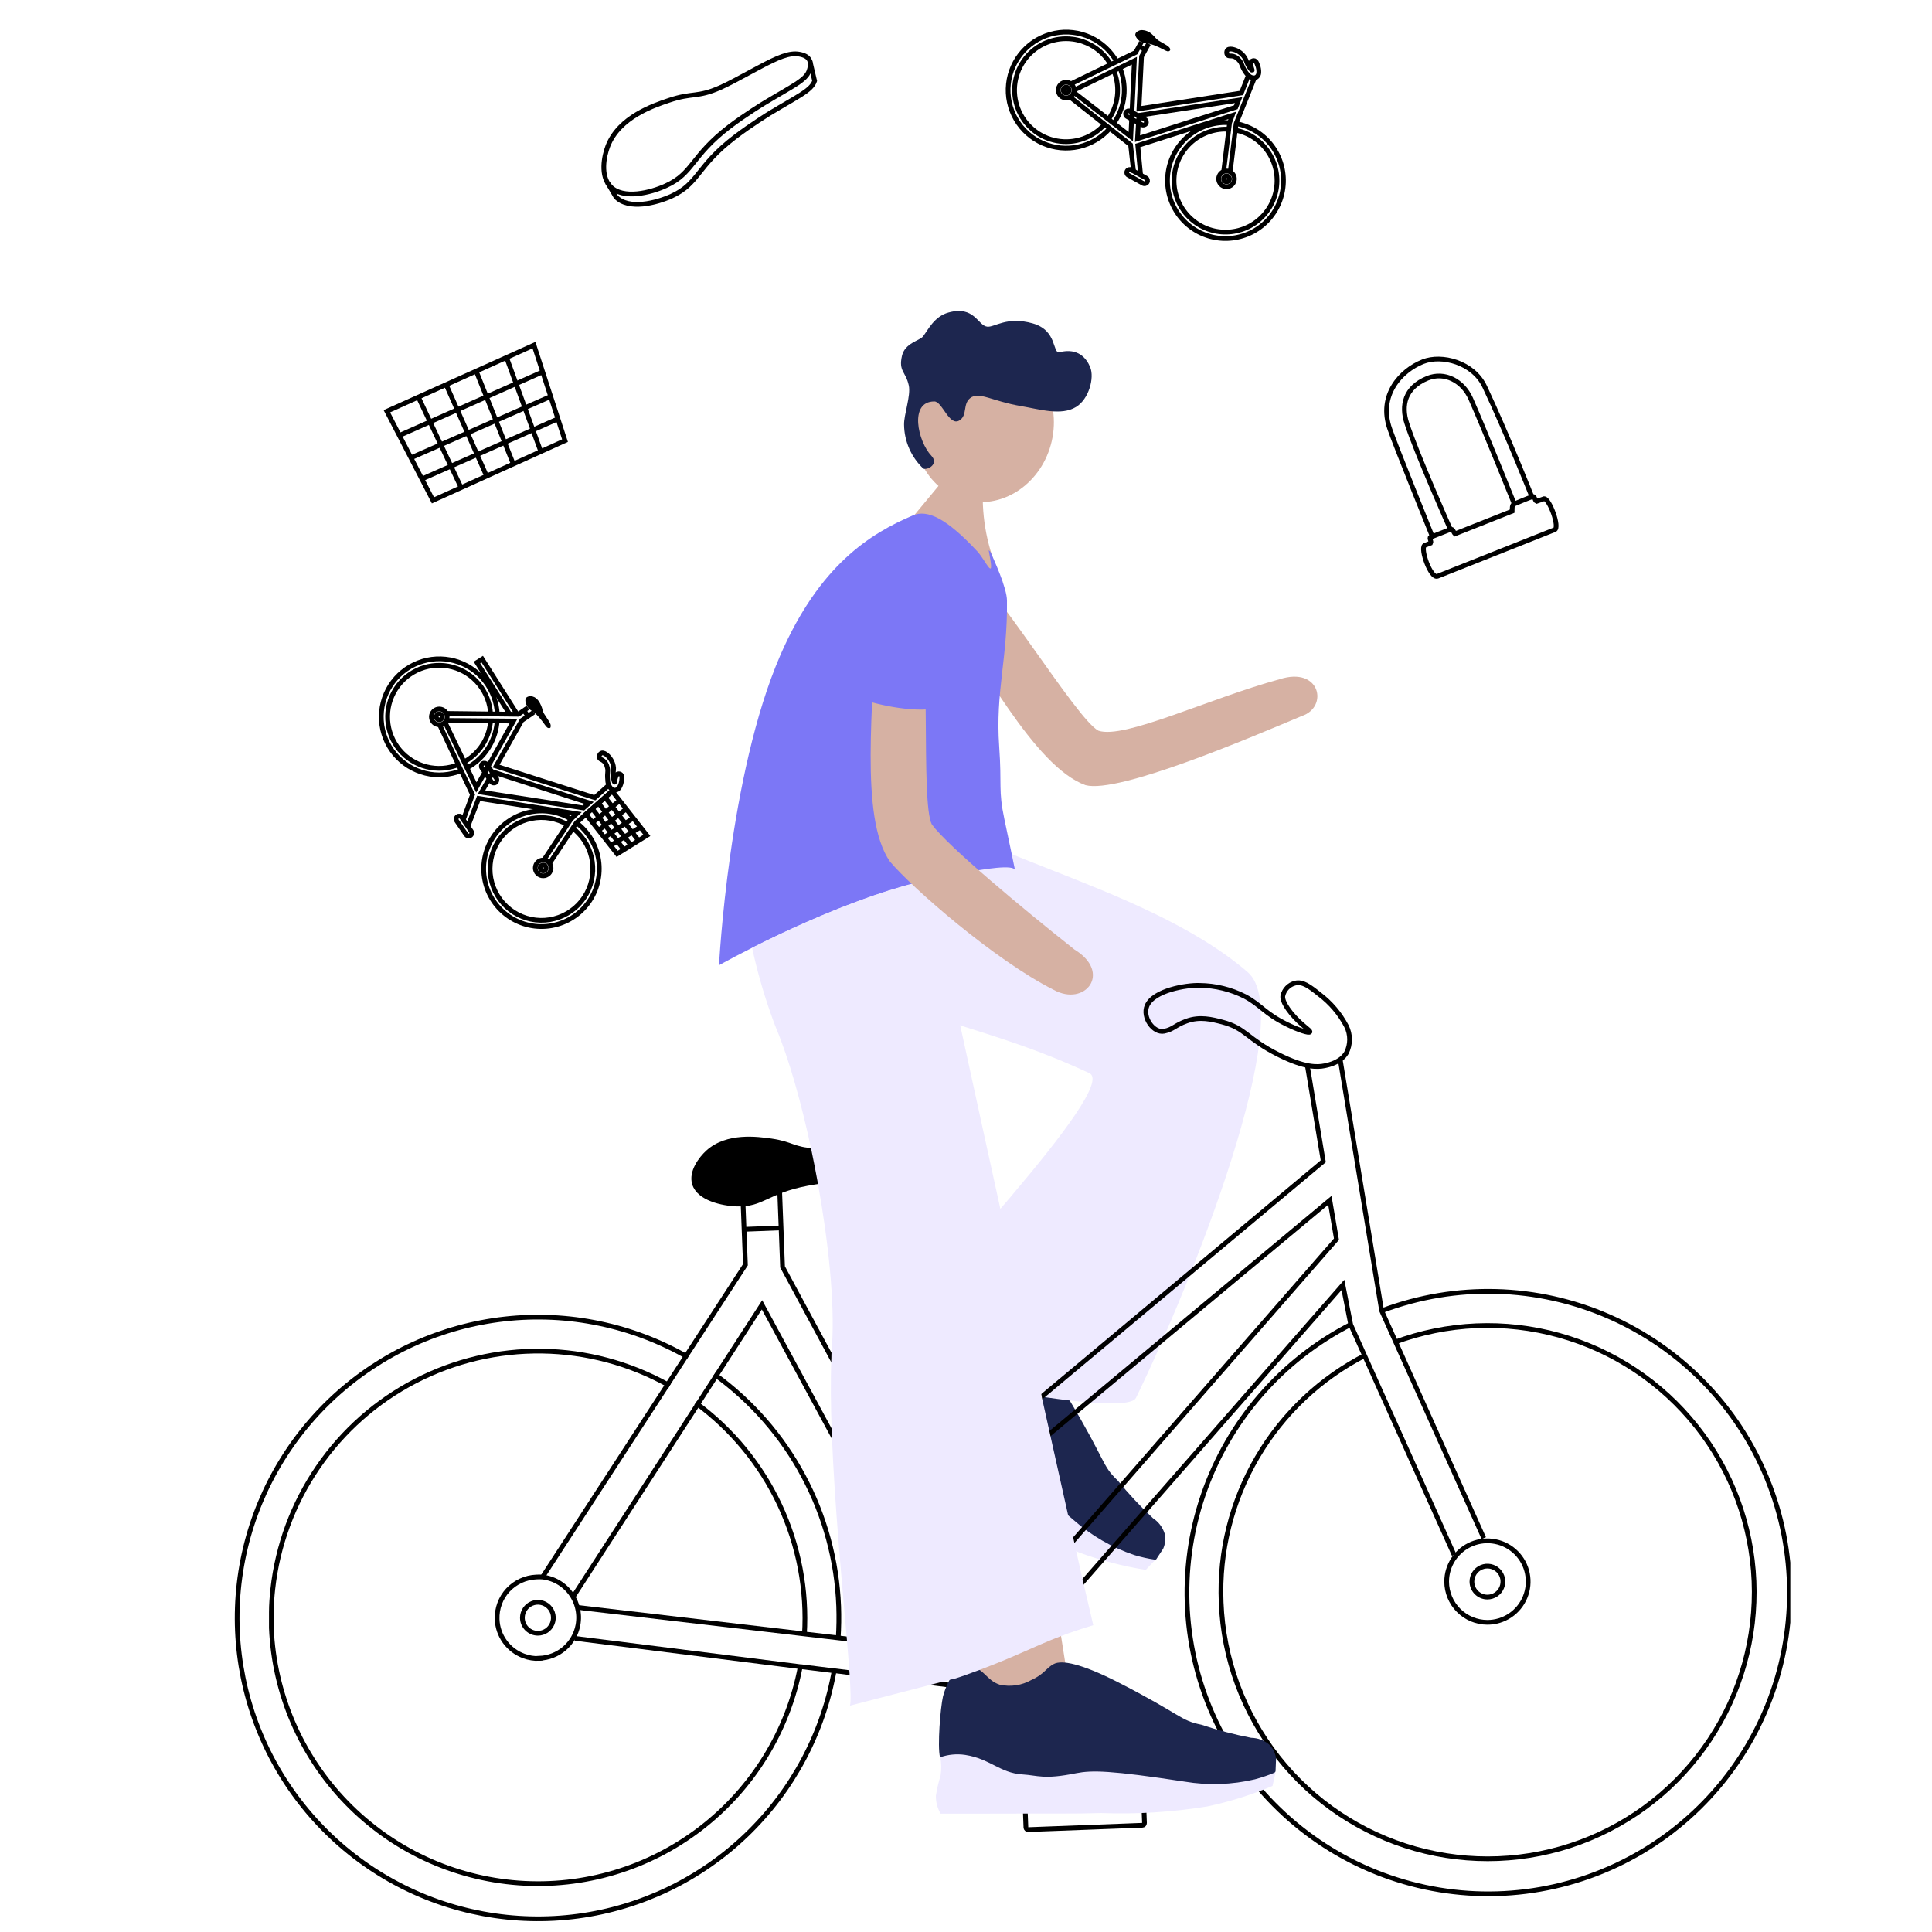 <?xml version="1.0" encoding="utf-8"?>
<svg xmlns="http://www.w3.org/2000/svg" fill="none" height="450" viewBox="0 0 450 450" width="450">
<g clip-path="url(#clip0_3966_9771)">
<g clip-path="url(#clip1_3966_9771)">
<path d="M269.312 363.18L268.542 363.554C259.643 365.237 209.087 339.97 204.742 318.982C205.578 316.441 210.957 309.236 212.849 307.344C214.613 305.689 216.699 304.416 218.976 303.604C220.064 303.747 221.095 304.172 221.968 304.836C224.443 306.805 223.376 309.478 225.488 312.008C227.307 313.825 229.74 314.896 232.308 315.011C235.608 315.473 236.708 314.472 238.732 314.637C240.756 314.802 244.177 317.937 249.05 326.022C257.729 340.52 256.596 341.312 260.314 344.81C262.854 347.926 265.603 350.867 268.542 353.61C269.84 354.457 270.804 355.728 271.27 357.207C271.533 358.383 271.414 359.612 270.929 360.716L269.312 363.18Z" fill="#1D264F"/>
<path d="M266.864 365.655C261.614 364.816 256.457 363.475 251.464 361.651C243.84 358.443 236.552 354.489 229.706 349.848C223.656 346.306 221.719 344.953 205.065 334.613L197.938 330.213C197.953 328.728 198.392 327.278 199.202 326.033C200.258 324.811 201.397 323.664 202.613 322.601C203.53 321.517 204.272 320.296 204.813 318.982C206.728 319.421 208.509 320.315 210.005 321.589C214.46 325.45 214.636 329.454 218.805 332.479C221.852 334.679 222.335 336.175 229.573 338.903C233.104 340.256 236.69 342.533 250 353.984C254.127 357.639 258.945 360.43 264.168 362.19C265.788 362.682 267.443 363.05 269.118 363.29L266.864 365.655Z" fill="#EEEAFF"/>
<path d="M220.343 237.779C234.269 242.179 242.343 244.676 253.728 249.956C260.911 253.256 214.249 301.656 204.294 315.098C201.797 318.497 262.022 330.85 264.585 325.603C277.389 299.324 302.491 236.657 290.6 226.416C265.729 204.999 218.198 197.981 214.865 184.924L220.343 237.779Z" fill="#EEEAFF"/>
<path d="M267.161 234.27C268.679 230.651 276.401 229.397 279.426 229.518C283.098 229.552 286.713 230.437 289.986 232.103C293.726 234.094 294.463 235.975 299.611 238.527C302.504 239.957 304.935 240.727 305.111 240.353C305.287 239.979 303.076 238.835 300.711 235.953C298.643 233.368 298.742 232.279 298.797 231.949C298.948 231.236 299.298 230.579 299.806 230.056C300.314 229.532 300.959 229.163 301.668 228.99C303.417 228.572 304.968 229.716 307.344 231.619C309.948 233.585 312.085 236.101 313.603 238.989C314.09 239.957 314.344 241.025 314.344 242.108C314.344 243.191 314.09 244.259 313.603 245.226C312.272 247.426 309.566 248.031 308.521 248.24C306.827 248.581 303.956 248.735 297.862 245.688C290.349 241.948 290.239 239.495 284.662 238.043C282.33 237.438 279.47 236.69 276.368 237.823C273.618 238.813 273.376 239.715 271.154 240.188C268.668 240.683 266.028 236.954 267.161 234.27Z" stroke="black" stroke-miterlimit="10" stroke-width="1.1"/>
<path d="M198.102 267.874C193.625 268.017 191.392 268.083 189.753 268.006C184.759 267.775 184.495 266.433 179.6 265.74C176.454 265.3 169.403 264.299 164.893 268.391C163.243 269.887 160.922 272.978 161.758 275.706C162.803 279.138 168.303 280.337 171.658 280.447C177.598 280.656 178.621 277.433 187.993 275.651C191.788 274.936 196.111 274.551 196.111 274.551C202.711 274.012 205.461 274.21 206.869 272.813C208.277 271.416 208.2 270.239 206.594 269.051C204.988 267.863 202.634 267.742 198.102 267.874Z" fill="black" stroke="black" stroke-miterlimit="10" stroke-width="1.1"/>
<path d="M194.348 388.83C191.801 403.516 184.637 417.008 173.897 427.344C163.158 437.68 149.402 444.322 134.629 446.305C119.856 448.287 104.835 445.507 91.75 438.369C78.665 431.23 68.198 420.105 61.869 406.61C55.54 393.114 53.679 377.953 56.557 363.328C59.435 348.702 66.902 335.376 77.872 325.286C88.843 315.195 102.746 308.865 117.56 307.217C132.374 305.569 147.328 308.687 160.248 316.12" stroke="black" stroke-miterlimit="10" stroke-width="1.1"/>
<path d="M166.391 320.094C175.007 326.308 182.094 334.405 187.111 343.77C192.128 353.135 194.943 363.52 195.343 374.137C195.432 376.619 195.396 379.105 195.233 381.584" stroke="black" stroke-miterlimit="10" stroke-width="1.1"/>
<path d="M186.462 387.873C186.45 387.97 186.432 388.065 186.407 388.159C183.564 403.148 175.308 416.569 163.212 425.866C151.116 435.164 136.023 439.689 120.807 438.58C105.59 437.472 91.313 430.807 80.692 419.854C70.071 408.902 63.848 394.426 63.207 379.183C63.207 378.941 63.207 378.699 63.207 378.457C63.207 377.478 63.207 376.51 63.207 375.542C63.207 373.727 63.35 371.945 63.537 370.174C64.646 359.977 68.26 350.213 74.056 341.751C79.852 333.288 87.651 326.391 96.758 321.672C105.865 316.953 115.998 314.559 126.254 314.703C136.51 314.848 146.571 317.526 155.541 322.5L155.992 322.753" stroke="black" stroke-miterlimit="10" stroke-width="1.1"/>
<path d="M162.062 326.758C170.466 332.921 177.187 341.096 181.608 350.533C186.028 359.97 188.007 370.367 187.362 380.768" stroke="black" stroke-miterlimit="10" stroke-width="1.1"/>
<path d="M321.993 305.241C339.099 298.827 358.031 299.336 374.767 306.662C391.502 313.987 404.721 327.551 411.613 344.469C418.506 361.387 418.528 380.327 411.676 397.262C404.824 414.196 391.637 427.791 374.919 435.156C358.201 442.521 339.27 443.076 322.149 436.703C305.029 430.329 291.069 417.53 283.237 401.025C275.405 384.521 274.318 365.613 280.208 348.32C286.098 331.027 298.5 316.712 314.777 308.42" stroke="black" stroke-miterlimit="10" stroke-width="1.1"/>
<path d="M324.754 312.667C337.053 308.073 350.491 307.494 363.14 311.014C375.788 314.534 386.995 321.972 395.153 332.259C403.31 342.547 407.997 355.155 408.541 368.272C409.085 381.39 405.458 394.343 398.181 405.27C390.904 416.198 380.351 424.539 368.038 429.094C355.724 433.649 342.284 434.185 329.647 430.625C317.01 427.065 305.826 419.591 297.702 409.278C289.577 398.965 284.93 386.342 284.428 373.223C283.938 361.385 286.86 349.657 292.847 339.433C298.834 329.21 307.634 320.924 318.198 315.56" stroke="black" stroke-miterlimit="10" stroke-width="1.1"/>
<path d="M126.324 367.38L155.474 322.522L159.797 315.856L173.624 294.582L173.305 286.332L173.085 280.557" stroke="black" stroke-miterlimit="10" stroke-width="1.1"/>
<path d="M181.602 277.49L182.273 295.09L212.259 350.728L308.212 270.483L304.494 248.131" stroke="black" stroke-miterlimit="10" stroke-width="1.1"/>
<path d="M216.238 357.504L229.438 382.408L311.289 288.633L309.749 279.58L216.238 357.504Z" stroke="black" stroke-miterlimit="10" stroke-width="1.1"/>
<path d="M173.086 286.345L181.886 286.004" stroke="black" stroke-miterlimit="10" stroke-width="1.1"/>
<path d="M125.643 386.289C124.395 386.343 123.149 386.145 121.98 385.706C120.219 385.056 118.69 383.898 117.587 382.378C116.485 380.859 115.858 379.046 115.787 377.17C115.744 375.923 115.942 374.679 116.37 373.507C116.801 372.337 117.459 371.264 118.306 370.35C120.023 368.512 122.393 367.421 124.906 367.314C125.375 367.281 125.845 367.281 126.314 367.314C127.779 367.474 129.187 367.974 130.424 368.774C131.662 369.574 132.695 370.653 133.442 371.923C133.893 372.673 134.234 373.484 134.454 374.332C134.824 375.706 134.876 377.147 134.608 378.545C134.204 380.655 133.096 382.565 131.466 383.963C129.835 385.362 127.779 386.166 125.632 386.245L125.643 386.289Z" stroke="black" stroke-miterlimit="10" stroke-width="1.1"/>
<path d="M125.28 380.415C125.993 380.415 126.691 380.204 127.284 379.807C127.878 379.411 128.34 378.847 128.613 378.188C128.886 377.529 128.958 376.803 128.819 376.103C128.679 375.403 128.336 374.761 127.831 374.256C127.327 373.751 126.684 373.408 125.984 373.269C125.284 373.129 124.558 373.201 123.899 373.474C123.24 373.747 122.676 374.209 122.28 374.803C121.883 375.396 121.672 376.094 121.672 376.807C121.672 377.764 122.052 378.682 122.729 379.358C123.405 380.035 124.323 380.415 125.28 380.415V380.415Z" stroke="black" stroke-miterlimit="10" stroke-width="1.1"/>
<path d="M346.446 377.875C348.324 377.875 350.159 377.318 351.72 376.275C353.281 375.232 354.498 373.749 355.216 372.015C355.935 370.28 356.123 368.371 355.757 366.53C355.39 364.688 354.486 362.997 353.159 361.669C351.831 360.341 350.14 359.437 348.298 359.071C346.457 358.705 344.548 358.893 342.813 359.611C341.079 360.33 339.596 361.547 338.553 363.108C337.51 364.669 336.953 366.504 336.953 368.382C336.956 370.899 337.957 373.311 339.737 375.091C341.516 376.871 343.929 377.872 346.446 377.875V377.875Z" stroke="black" stroke-miterlimit="10" stroke-width="1.1"/>
<path d="M346.444 371.989C347.158 371.989 347.855 371.778 348.448 371.381C349.042 370.985 349.504 370.421 349.777 369.762C350.05 369.103 350.122 368.377 349.983 367.678C349.843 366.978 349.5 366.335 348.995 365.83C348.491 365.326 347.848 364.982 347.148 364.843C346.448 364.704 345.723 364.775 345.063 365.048C344.404 365.321 343.84 365.784 343.444 366.377C343.048 366.97 342.836 367.668 342.836 368.381C342.836 369.338 343.216 370.256 343.893 370.933C344.569 371.609 345.487 371.989 346.444 371.989V371.989Z" stroke="black" stroke-miterlimit="10" stroke-width="1.1"/>
<path d="M228.041 358.008L201.399 359.031C201.334 359.034 201.27 359.049 201.211 359.077C201.152 359.104 201.1 359.143 201.056 359.191C201.012 359.239 200.978 359.295 200.955 359.357C200.933 359.418 200.923 359.483 200.926 359.548L201.168 365.884C201.174 366.016 201.231 366.141 201.328 366.231C201.425 366.322 201.553 366.371 201.685 366.368L228.305 365.345C228.37 365.343 228.434 365.329 228.494 365.303C228.553 365.277 228.607 365.239 228.652 365.192C228.697 365.145 228.732 365.09 228.756 365.029C228.779 364.968 228.791 364.904 228.789 364.839L228.547 358.492C228.542 358.361 228.486 358.238 228.392 358.148C228.297 358.058 228.172 358.008 228.041 358.008V358.008Z" stroke="black" stroke-miterlimit="10" stroke-width="1.1"/>
<path d="M265.815 417.805L239.184 418.828C239.12 418.83 239.056 418.844 238.997 418.87C238.938 418.897 238.885 418.934 238.841 418.982C238.797 419.029 238.763 419.084 238.741 419.145C238.718 419.205 238.708 419.27 238.711 419.334L238.953 425.681C238.956 425.746 238.972 425.81 238.999 425.869C239.027 425.928 239.066 425.981 239.114 426.025C239.162 426.069 239.218 426.103 239.279 426.125C239.34 426.147 239.405 426.157 239.47 426.154L266.09 425.142C266.223 425.136 266.347 425.079 266.438 424.982C266.528 424.886 266.577 424.758 266.574 424.625L266.332 418.278C266.33 418.213 266.314 418.149 266.286 418.09C266.259 418.031 266.22 417.978 266.172 417.934C266.124 417.891 266.068 417.856 266.007 417.834C265.945 417.812 265.88 417.802 265.815 417.805Z" stroke="black" stroke-miterlimit="10" stroke-width="1.1"/>
<path d="M134.465 374.388L187.331 380.57L195.229 381.494L197.231 381.725L221.2 384.53L211.157 365.962L207.252 358.768L193.7 333.875L177.486 303.922L166.816 320.422L162.504 327.088L133.453 371.979" stroke="black" stroke-miterlimit="10" stroke-width="1.1"/>
<path d="M246.557 419.687L245.853 418.785L245.677 418.554L241.992 413.769L226.053 393.111L220.652 392.429L218.089 392.11L197.86 389.591L194.296 389.14H194.131L186.574 388.205H186.409L133.906 381.605" stroke="black" stroke-miterlimit="10" stroke-width="1.1"/>
<path d="M345.6 358.262L321.807 305.275L312.105 246.469" stroke="black" stroke-miterlimit="10" stroke-width="1.1"/>
<path d="M255.298 417.927L233.969 389.327L312.795 299.281L314.61 308.554L338.689 362.157" stroke="black" stroke-miterlimit="10" stroke-width="1.1"/>
<path d="M223.729 130.342C217.998 127.042 212.883 132.146 218.152 139.604C228.437 154.157 240.889 178.555 252.835 182.878C260.48 184.924 291.082 171.878 303.237 166.763C309.463 164.706 307.56 155.125 298.012 158.216C281.512 162.715 261.877 172.23 255.849 170.195C250.646 167.511 230.857 134.379 223.729 130.342Z" fill="#D6B1A3"/>
<path d="M230.682 373.177L227.074 389.908L239.35 404.957L248.568 390.161L245.741 372.188L230.682 373.177Z" fill="#D6B1A3"/>
<path d="M297.1 412.58L296.649 413.317C290.049 419.444 233.718 424.823 218.945 409.302C218.307 406.706 219.044 397.752 219.638 395.145C220.253 392.808 221.347 390.624 222.85 388.732C223.846 388.27 224.948 388.084 226.04 388.193C229.186 388.534 229.703 391.372 232.849 392.395C235.361 392.96 237.993 392.568 240.23 391.295C243.233 389.964 243.618 388.523 245.466 387.566C247.314 386.609 251.824 387.467 260.261 391.746C275.32 399.446 274.792 400.711 279.808 401.712C283.608 402.99 287.488 404.011 291.424 404.77C292.975 404.795 294.468 405.359 295.648 406.365C296.49 407.227 297.04 408.331 297.221 409.522L297.1 412.58Z" fill="#1D264F"/>
<path d="M296.394 415.979C291.485 418.059 286.387 419.661 281.17 420.764C273.009 422.087 264.737 422.599 256.475 422.293C249.468 422.491 247.103 422.37 227.501 422.436H219.086C218.335 421.166 217.954 419.71 217.986 418.234C218.243 416.641 218.61 415.068 219.086 413.526C219.295 412.121 219.273 410.69 219.02 409.291C220.877 408.647 222.862 408.462 224.806 408.752C230.636 409.654 232.913 412.965 238.094 413.295C241.845 413.526 243.055 414.549 250.634 413.02C254.352 412.294 258.587 412.338 275.934 414.978C281.372 415.889 286.936 415.706 292.302 414.439C293.941 414 295.547 413.449 297.109 412.789L296.394 415.979Z" fill="#EEEAFF"/>
<path d="M244.97 102.754C247.17 93.129 241.89 83.702 233.167 81.7C224.444 79.698 215.567 85.891 213.367 95.527C211.167 105.163 216.436 114.579 225.17 116.581C233.904 118.583 242.759 112.39 244.97 102.754Z" fill="#D6B1A3"/>
<path d="M233.523 135.423C230.383 129.096 228.799 122.112 228.902 115.051C228.968 113.874 222.159 111.85 219.453 112.147L211.302 121.981C210.004 123.543 207.409 131.199 206.188 133.454L233.523 135.423Z" fill="#D6B1A3"/>
<path d="M167.477 224.822C167.477 224.822 189.972 212.084 211.092 206.265C211.092 206.265 235.743 200.072 236.392 202.657C236.7 203.933 235.006 195.815 233.95 190.854C232.476 183.891 233.389 183.154 232.729 173.848C231.827 161.077 234.709 153.465 234.544 139.902C234.544 136.965 231.453 130.255 230.771 128.726C230.676 128.487 230.506 128.287 230.287 128.154C230.287 128.154 230.397 128.88 230.507 129.43C231.695 135.722 229.517 130.442 227.636 128.418C220.629 120.905 216.086 118.518 212.555 120.08C202.787 124.249 190.896 131.553 181.755 152.607C169.71 180.327 167.477 224.822 167.477 224.822Z" fill="#7C77F6"/>
<path d="M223.51 97.903C225.369 96.704 224.214 94.152 225.952 92.744C227.998 91.083 231.012 93.437 237.821 94.592C242.122 95.318 247.193 96.913 250.636 94.79C253.628 92.964 254.937 88.014 253.936 85.561C253.144 83.57 251.186 80.93 246.786 82.03C245.07 82.459 246.368 76.981 240.549 75.331C234.477 73.604 231.628 76.299 229.934 76.09C227.734 75.826 226.997 71.129 220.936 72.79C217.57 73.703 216.14 76.904 214.974 78.378C214.215 79.346 210.783 79.885 210.09 82.866C209.254 86.54 210.948 86.474 211.674 89.774C212.191 92.128 210.519 96.594 210.574 98.915C210.597 100.84 211.008 102.74 211.783 104.501C212.558 106.263 213.681 107.85 215.084 109.167C216.239 109.508 218.681 108.001 216.932 106.153C213.786 102.853 211.674 93.503 217.625 93.503C219.495 93.492 221.101 99.454 223.51 97.903Z" fill="#1D264F"/>
<path d="M254.64 378.546C251.725 379.415 249.316 380.24 247.149 381.065C243.706 382.374 240.868 383.683 237.568 385.124C234.928 386.279 231.991 387.522 228.196 388.941L227.206 389.304C225.787 389.821 224.269 390.404 222.586 390.932L221.2 391.262L218.088 392.076L197.968 397.279C198.221 396.399 198.133 393.627 197.858 389.579C197.704 387.379 197.495 384.684 197.242 381.725C196.142 368.888 194.371 350.32 193.744 333.875C193.502 327.528 193.436 321.489 193.645 316.275C193.645 315.175 193.733 314.207 193.799 313.217C194.448 303.581 192.985 289.325 190.444 275.3C189.993 272.858 189.52 270.416 189.014 267.996C186.693 256.996 183.778 246.667 180.775 239.473C180.522 238.868 180.005 237.515 179.367 235.656C177.672 230.788 176.276 225.822 175.188 220.784V220.784L175.319 220.718C176.419 220.146 182.678 216.956 190.796 213.502C198.727 210.114 208.451 206.484 216.877 204.801C217.977 204.592 219.001 204.405 220.013 204.262L223.675 238.934C226.975 254.059 230.088 268.348 233.003 281.581C235.676 293.78 238.173 305.077 240.45 315.34C241.198 318.761 241.935 322.061 242.65 325.24C242.646 325.295 242.646 325.35 242.65 325.405C243.303 328.338 243.934 331.172 244.542 333.908C246.137 341.08 247.578 347.493 248.821 353.081C249.195 354.775 249.569 356.381 249.921 357.932C249.976 358.196 250.042 358.449 250.097 358.702C250.306 359.637 250.504 360.55 250.702 361.43C251.285 364.004 251.802 366.314 252.253 368.338C253.826 374.96 254.64 378.546 254.64 378.546Z" fill="#EEEAFF"/>
<path d="M213.601 140.957C210.774 134.995 203.701 136.216 203.701 145.357C203.778 163.166 199.994 190.303 207.298 200.687C212.391 206.748 231.597 223.578 245.424 230.552C252.75 234.6 259.086 226.537 250.253 221.158C238.351 211.753 220.817 197.156 217.044 192.03C214.338 186.838 217.121 148.36 213.601 140.957Z" fill="#D6B1A3"/>
<path d="M220.647 161.979C218.898 153.179 216.621 132.037 207.007 130.948C196.447 129.749 196.623 147.041 193.202 157.711C191.651 162.562 222.143 169.459 220.647 161.979Z" fill="#7C77F6"/>
<path d="M333.232 125.116C332.781 125.226 333.474 126.073 333.232 126.491L331.791 127.041C330.768 127.844 333.243 134.84 334.827 134.213L362.107 123.378C363.361 122.883 360.941 116.217 359.676 116.151L357.905 116.767C357.465 116.58 357.498 115.568 357.014 115.667C356.53 115.766 353.912 116.855 352.691 117.372C352.086 117.636 352.24 118.527 352.218 119.055L338.897 124.335C338.567 124.027 338.402 123.015 337.797 123.323L333.232 125.116Z" stroke="black" stroke-miterlimit="10" stroke-width="1.1"/>
<path d="M352.727 117.429C352.727 117.429 345.786 100.159 342.552 92.855C340.704 88.697 336.491 86.497 332.509 88.092C327.108 90.292 326.371 94.571 327.647 98.509C329.847 105.417 337.833 123.325 337.833 123.325" stroke="black" stroke-miterlimit="10" stroke-width="1.1"/>
<path d="M333.62 124.974C333.62 124.974 325.018 103.744 323.72 99.938C320.948 92.073 326.283 86.287 331.42 84.252C335.82 82.503 343.146 84.406 345.808 90.049C350.956 100.961 356.808 115.734 356.808 115.734" stroke="black" stroke-miterlimit="10" stroke-width="1.1"/>
<path d="M176.559 15.822C171.895 18.341 169.552 19.607 167.759 20.398C162.336 22.797 161.335 21.498 155.78 23.38C152.216 24.578 144.208 27.273 141.59 34.005C140.633 36.48 139.819 40.99 142.162 43.455C145.099 46.535 151.578 44.895 155.142 43.245C161.555 40.309 160.928 36.349 169.926 29.474C173.578 26.691 177.967 24.029 177.967 24.029C184.71 19.948 187.691 18.704 188.45 16.46C189.209 14.216 188.45 13.018 186.173 12.611C183.896 12.204 181.256 13.293 176.559 15.822Z" stroke="black" stroke-miterlimit="10" stroke-width="1.1"/>
<path d="M141.508 42.561L143.455 45.861C146.392 48.952 152.871 47.302 156.446 45.663C162.848 42.715 162.221 38.755 171.219 31.891C174.871 29.097 179.26 26.391 179.26 26.391C186.003 22.31 188.995 21.067 189.743 18.834L188.643 14.148" stroke="black" stroke-miterlimit="10" stroke-width="1.1"/>
<path d="M90.109 95.791L124.374 80.391L131.601 102.633L100.845 116.537L90.109 95.791Z" stroke="black" stroke-miterlimit="10" stroke-width="1.1"/>
<path d="M97.438 92.492L107.315 113.403" stroke="black" stroke-miterlimit="10" stroke-width="1.1"/>
<path d="M103.832 89.4L113.336 110.894" stroke="black" stroke-miterlimit="10" stroke-width="1.1"/>
<path d="M110.867 86.318L119.546 108.076" stroke="black" stroke-miterlimit="10" stroke-width="1.1"/>
<path d="M117.996 83.307L125.861 104.9" stroke="black" stroke-miterlimit="10" stroke-width="1.1"/>
<path d="M93.027 101.423L126.401 86.617" stroke="black" stroke-miterlimit="10" stroke-width="1.1"/>
<path d="M95.723 106.626L128.261 92.348" stroke="black" stroke-miterlimit="10" stroke-width="1.1"/>
<path d="M98.492 111.466L129.952 97.562" stroke="black" stroke-miterlimit="10" stroke-width="1.1"/>
<path d="M140.22 175.376C140.968 175.255 141.969 176.388 142.255 176.894C142.636 177.494 142.866 178.177 142.926 178.885C142.926 179.699 142.75 179.985 142.871 181.085C142.937 181.712 143.069 182.185 143.146 182.185C143.223 182.185 143.146 181.701 143.41 181.008C143.674 180.315 143.806 180.315 143.872 180.282C144.005 180.234 144.148 180.225 144.286 180.254C144.424 180.283 144.551 180.35 144.653 180.447C144.895 180.689 144.862 181.052 144.807 181.646C144.752 182.274 144.561 182.882 144.246 183.428C144.138 183.608 143.989 183.759 143.811 183.87C143.633 183.98 143.432 184.048 143.223 184.066C143.027 184.058 142.835 184.007 142.661 183.918C142.486 183.829 142.333 183.703 142.211 183.549C141.756 182.982 141.515 182.274 141.529 181.547C141.364 179.941 141.749 179.666 141.408 178.61C141.289 178.077 141.004 177.596 140.594 177.235C140.143 176.883 139.967 176.938 139.67 176.63C139.373 176.322 139.659 175.475 140.22 175.376Z" stroke="black" stroke-miterlimit="10" stroke-width="1.1"/>
<path d="M127.609 167.599C127.125 166.884 126.883 166.499 126.729 166.246C126.245 165.41 126.443 165.234 126.047 164.365C125.794 163.804 125.233 162.55 124.1 162.242C123.848 162.147 123.575 162.119 123.309 162.162C123.043 162.204 122.792 162.315 122.582 162.484C122.131 163.012 122.494 164.024 122.824 164.585C123.396 165.564 124.034 165.399 125.288 166.785C125.647 167.17 125.985 167.574 126.3 167.995C127.07 169.018 127.323 169.48 127.697 169.568C128.071 169.656 128.258 169.568 128.28 169.139C128.302 168.71 128.093 168.314 127.609 167.599Z" fill="black"/>
<path d="M107.482 179.468C104.824 180.566 101.885 180.787 99.093 180.099C96.301 179.412 93.8 177.853 91.955 175.647C90.11 173.441 89.016 170.705 88.832 167.835C88.649 164.966 89.385 162.112 90.934 159.689C92.483 157.267 94.764 155.401 97.447 154.364C100.128 153.326 103.071 153.171 105.848 153.92C108.624 154.67 111.089 156.285 112.884 158.532C114.679 160.778 115.712 163.538 115.831 166.411" stroke="black" stroke-miterlimit="10" stroke-width="1.1"/>
<path d="M115.808 167.818C115.68 169.864 115.088 171.854 114.078 173.637C113.068 175.421 111.666 176.952 109.978 178.114C109.571 178.389 109.164 178.631 108.746 178.862" stroke="black" stroke-miterlimit="10" stroke-width="1.1"/>
<path d="M106.8 178.08C104.441 179.039 101.839 179.222 99.369 178.604C96.899 177.986 94.689 176.598 93.06 174.641C91.431 172.685 90.466 170.261 90.305 167.72C90.144 165.179 90.796 162.652 92.166 160.506C93.535 158.36 95.552 156.705 97.925 155.78C100.297 154.856 102.902 154.709 105.363 155.363C107.824 156.017 110.013 157.436 111.614 159.416C113.215 161.395 114.145 163.833 114.269 166.376" stroke="black" stroke-miterlimit="10" stroke-width="1.1"/>
<path d="M114.278 167.797C114.155 169.598 113.627 171.349 112.731 172.917C111.836 174.484 110.597 175.829 109.108 176.85C108.772 177.083 108.423 177.296 108.062 177.488" stroke="black" stroke-miterlimit="10" stroke-width="1.1"/>
<path d="M134.298 191.655C137.082 193.784 138.927 196.914 139.439 200.381C139.952 203.848 139.093 207.378 137.044 210.222C134.995 213.065 131.918 214.998 128.467 215.609C125.016 216.22 121.463 215.461 118.563 213.494C115.662 211.526 113.643 208.506 112.934 205.073C112.226 201.641 112.883 198.068 114.767 195.113C116.652 192.157 119.614 190.053 123.025 189.248C126.435 188.442 130.026 188.998 133.033 190.797" stroke="black" stroke-miterlimit="10" stroke-width="1.1"/>
<path d="M133.364 192.865C134.381 193.644 135.268 194.58 135.993 195.637C137.658 198.07 138.367 201.032 137.982 203.955C137.598 206.879 136.148 209.557 133.911 211.477C131.674 213.398 128.806 214.425 125.859 214.361C122.911 214.297 120.09 213.148 117.938 211.133C115.785 209.118 114.452 206.38 114.194 203.443C113.936 200.506 114.772 197.577 116.54 195.217C118.309 192.858 120.886 191.235 123.777 190.659C126.669 190.082 129.671 190.594 132.209 192.095" stroke="black" stroke-miterlimit="10" stroke-width="1.1"/>
<path d="M122.962 164.828L120.729 166.368L103.965 166.17" stroke="black" stroke-miterlimit="10" stroke-width="1.1"/>
<path d="M124.332 165.883L121.527 167.808L115.543 178.445L138.533 185.804L141.8 182.889" stroke="black" stroke-miterlimit="10" stroke-width="1.1"/>
<path d="M114.851 179.809L112.145 184.528L135.894 188.191L137.214 187.014L114.851 179.809Z" stroke="black" stroke-miterlimit="10" stroke-width="1.1"/>
<path d="M122.969 166.817L122.012 165.42" stroke="black" stroke-miterlimit="10" stroke-width="1.1"/>
<path d="M102.314 168.809C103.328 168.809 104.151 167.986 104.151 166.972C104.151 165.957 103.328 165.135 102.314 165.135C101.299 165.135 100.477 165.957 100.477 166.972C100.477 167.986 101.299 168.809 102.314 168.809Z" stroke="black" stroke-miterlimit="10" stroke-width="1.1"/>
<path d="M102.31 167.665C102.693 167.665 103.003 167.355 103.003 166.972C103.003 166.59 102.693 166.279 102.31 166.279C101.927 166.279 101.617 166.59 101.617 166.972C101.617 167.355 101.927 167.665 102.31 167.665Z" stroke="black" stroke-miterlimit="10" stroke-width="1.1"/>
<path d="M126.513 203.998C127.527 203.998 128.35 203.176 128.35 202.161C128.35 201.147 127.527 200.324 126.513 200.324C125.498 200.324 124.676 201.147 124.676 202.161C124.676 203.176 125.498 203.998 126.513 203.998Z" stroke="black" stroke-miterlimit="10" stroke-width="1.1"/>
<path d="M126.509 202.855C126.892 202.855 127.202 202.544 127.202 202.162C127.202 201.779 126.892 201.469 126.509 201.469C126.127 201.469 125.816 201.779 125.816 202.162C125.816 202.544 126.127 202.855 126.509 202.855Z" stroke="black" stroke-miterlimit="10" stroke-width="1.1"/>
<path d="M115.616 181.279L113.391 178.043C113.171 177.723 112.732 177.641 112.412 177.862L112.403 177.868C112.083 178.088 112.001 178.527 112.222 178.847L114.447 182.083C114.667 182.403 115.105 182.484 115.426 182.264L115.435 182.258C115.755 182.038 115.836 181.599 115.616 181.279Z" stroke="black" stroke-miterlimit="10" stroke-width="1.1"/>
<path d="M109.764 193.619L107.539 190.383C107.319 190.062 106.881 189.981 106.561 190.202L106.551 190.208C106.231 190.428 106.15 190.866 106.37 191.187L108.595 194.423C108.815 194.743 109.254 194.824 109.574 194.604L109.583 194.598C109.903 194.377 109.985 193.939 109.764 193.619Z" stroke="black" stroke-miterlimit="10" stroke-width="1.1"/>
<path d="M103.953 167.807L119.595 167.95L110.949 183.405L103.656 168.214" stroke="black" stroke-miterlimit="10" stroke-width="1.1"/>
<path d="M102.422 168.875L106.778 178.137L107.405 179.468L110.056 185.089L107.823 191.172" stroke="black" stroke-miterlimit="10" stroke-width="1.1"/>
<path d="M128.062 200.985L134.256 191.635L142.857 183.979" stroke="black" stroke-miterlimit="10" stroke-width="1.1"/>
<path d="M109.012 192.415L111.487 185.969L134.312 189.533L132.992 190.787L126.722 200.247" stroke="black" stroke-miterlimit="10" stroke-width="1.1"/>
<path d="M142.604 184.275L150.667 194.582L143.748 198.883L136.477 189.632L142.604 184.275Z" stroke="black" stroke-miterlimit="10" stroke-width="1.1"/>
<path d="M144.333 186.475L138.074 191.557" stroke="black" stroke-miterlimit="10" stroke-width="1.1"/>
<path d="M145.916 188.379L139.426 193.384" stroke="black" stroke-miterlimit="10" stroke-width="1.1"/>
<path d="M147.547 190.502L140.738 195.089" stroke="black" stroke-miterlimit="10" stroke-width="1.1"/>
<path d="M149.152 192.668L142.156 196.958" stroke="black" stroke-miterlimit="10" stroke-width="1.1"/>
<path d="M140.941 185.727L148.729 195.781" stroke="black" stroke-miterlimit="10" stroke-width="1.1"/>
<path d="M139.406 187.068L146.952 196.891" stroke="black" stroke-miterlimit="10" stroke-width="1.1"/>
<path d="M137.996 188.41L145.322 197.903" stroke="black" stroke-miterlimit="10" stroke-width="1.1"/>
<path d="M118.757 166.421L111.09 154.299L112.322 153.518L120.451 166.366" stroke="black" stroke-miterlimit="10" stroke-width="1.1"/>
<path d="M285.993 11.576C286.609 11.136 288.006 11.697 288.49 12.016C289.094 12.388 289.603 12.896 289.974 13.501C290.392 14.205 290.327 14.601 290.921 15.525C291.262 16.042 291.591 16.405 291.657 16.372C291.723 16.339 291.471 15.921 291.372 15.195C291.273 14.469 291.372 14.392 291.46 14.348C291.557 14.246 291.68 14.173 291.815 14.136C291.951 14.099 292.094 14.1 292.23 14.139C292.56 14.249 292.692 14.59 292.901 15.151C293.135 15.734 293.236 16.361 293.198 16.988C293.178 17.197 293.111 17.398 293.003 17.577C292.894 17.756 292.746 17.908 292.571 18.022C292.396 18.095 292.209 18.132 292.021 18.132C291.832 18.132 291.645 18.095 291.471 18.022C291.163 17.901 290.668 17.648 289.964 16.537C289.106 15.162 289.326 14.744 288.545 13.952C288.199 13.529 287.73 13.225 287.203 13.083C286.653 12.973 286.521 13.083 286.103 12.962C285.685 12.841 285.542 11.906 285.993 11.576Z" stroke="black" stroke-miterlimit="10" stroke-width="1.1"/>
<path d="M271.237 10.244C270.478 9.815 270.137 9.606 269.84 9.43C269.048 8.891 269.136 8.649 268.399 8.044C268.046 7.694 267.625 7.42 267.161 7.242C266.696 7.064 266.2 6.985 265.704 7.01C265.275 7.098 264.604 7.373 264.45 7.912C264.296 8.451 265.066 9.331 265.605 9.683C266.562 10.299 267.057 9.87 268.784 10.519C269.477 10.772 270.225 11.146 270.225 11.146C271.38 11.718 271.809 12.026 272.183 11.938C272.255 11.932 272.325 11.907 272.385 11.867C272.446 11.826 272.495 11.77 272.528 11.706C272.561 11.641 272.577 11.568 272.574 11.495C272.571 11.423 272.55 11.352 272.513 11.289C272.37 10.959 271.985 10.662 271.237 10.244Z" fill="black"/>
<path d="M258.524 29.857C256.636 32.027 254.105 33.538 251.3 34.171C248.494 34.804 245.559 34.526 242.923 33.377C240.286 32.228 238.085 30.268 236.638 27.782C235.192 25.296 234.576 22.413 234.881 19.553C235.185 16.693 236.394 14.005 238.331 11.879C240.268 9.753 242.833 8.3 245.652 7.731C248.472 7.163 251.399 7.509 254.009 8.718C256.618 9.928 258.774 11.938 260.163 14.457" stroke="black" stroke-miterlimit="10" stroke-width="1.1"/>
<path d="M260.8 15.699C261.601 17.588 261.96 19.635 261.851 21.684C261.743 23.733 261.169 25.73 260.173 27.524C259.941 27.944 259.688 28.351 259.414 28.745" stroke="black" stroke-miterlimit="10" stroke-width="1.1"/>
<path d="M257.312 28.911C255.947 30.466 254.203 31.642 252.249 32.324C250.295 33.006 248.198 33.171 246.161 32.802C244.125 32.433 242.219 31.543 240.628 30.219C239.037 28.895 237.817 27.182 237.084 25.246C236.352 23.311 236.133 21.219 236.449 19.173C236.765 17.128 237.605 15.199 238.887 13.575C240.169 11.95 241.85 10.686 243.766 9.903C245.682 9.121 247.768 8.848 249.821 9.111C251.334 9.304 252.797 9.782 254.133 10.519C256.083 11.593 257.691 13.194 258.775 15.139" stroke="black" stroke-miterlimit="10" stroke-width="1.1"/>
<path d="M259.393 16.371C260.088 18.037 260.398 19.838 260.299 21.64C260.2 23.442 259.695 25.198 258.821 26.777C258.612 27.14 258.403 27.492 258.172 27.822" stroke="black" stroke-miterlimit="10" stroke-width="1.1"/>
<path d="M287.947 28.778C289.365 29.049 290.731 29.543 291.995 30.241C294.906 31.858 297.118 34.493 298.205 37.64C299.293 40.788 299.179 44.226 297.886 47.295C296.593 50.364 294.213 52.847 291.201 54.268C288.189 55.689 284.759 55.947 281.568 54.993C278.377 54.039 275.652 51.94 273.914 49.099C272.177 46.258 271.55 42.876 272.154 39.601C272.758 36.326 274.55 33.39 277.187 31.356C279.824 29.322 283.119 28.333 286.44 28.58" stroke="black" stroke-miterlimit="10" stroke-width="1.1"/>
<path d="M287.661 30.286C290.728 30.862 293.449 32.611 295.247 35.162C297.045 37.712 297.777 40.863 297.29 43.945C296.802 47.027 295.131 49.797 292.634 51.668C290.136 53.538 287.007 54.361 283.913 53.962C280.818 53.562 278.001 51.972 276.06 49.529C274.118 47.086 273.206 43.982 273.517 40.877C273.827 37.773 275.335 34.911 277.722 32.901C280.108 30.89 283.184 29.889 286.297 30.11" stroke="black" stroke-miterlimit="10" stroke-width="1.1"/>
<path d="M265.827 9.836L264.518 12.212L249.438 19.516" stroke="black" stroke-miterlimit="10" stroke-width="1.1"/>
<path d="M267.529 10.178L265.89 13.148L265.285 25.336L289.144 21.651L290.761 17.581" stroke="black" stroke-miterlimit="10" stroke-width="1.1"/>
<path d="M265.264 26.864L264.945 32.298L287.847 24.972L288.496 23.322L265.264 26.864Z" stroke="black" stroke-miterlimit="10" stroke-width="1.1"/>
<path d="M266.743 11.618L265.258 10.793" stroke="black" stroke-miterlimit="10" stroke-width="1.1"/>
<path d="M248.325 22.819C249.34 22.819 250.162 21.996 250.162 20.982C250.162 19.967 249.34 19.145 248.325 19.145C247.311 19.145 246.488 19.967 246.488 20.982C246.488 21.996 247.311 22.819 248.325 22.819Z" stroke="black" stroke-miterlimit="10" stroke-width="1.1"/>
<path d="M248.326 21.673C248.709 21.673 249.019 21.363 249.019 20.98C249.019 20.597 248.709 20.287 248.326 20.287C247.943 20.287 247.633 20.597 247.633 20.98C247.633 21.363 247.943 21.673 248.326 21.673Z" stroke="black" stroke-miterlimit="10" stroke-width="1.1"/>
<path d="M285.681 43.496C286.695 43.496 287.518 42.674 287.518 41.659C287.518 40.645 286.695 39.822 285.681 39.822C284.666 39.822 283.844 40.645 283.844 41.659C283.844 42.674 284.666 43.496 285.681 43.496Z" stroke="black" stroke-miterlimit="10" stroke-width="1.1"/>
<path d="M285.681 42.355C286.064 42.355 286.374 42.044 286.374 41.662C286.374 41.279 286.064 40.969 285.681 40.969C285.299 40.969 284.988 41.279 284.988 41.662C284.988 42.044 285.299 42.355 285.681 42.355Z" stroke="black" stroke-miterlimit="10" stroke-width="1.1"/>
<path d="M266.657 27.809L263.221 25.907C262.881 25.719 262.453 25.842 262.265 26.182L262.259 26.192C262.071 26.532 262.194 26.961 262.534 27.149L265.97 29.05C266.311 29.238 266.739 29.115 266.927 28.775L266.932 28.766C267.121 28.425 266.998 27.997 266.657 27.809Z" stroke="black" stroke-miterlimit="10" stroke-width="1.1"/>
<path d="M266.923 41.463L263.487 39.562C263.147 39.373 262.718 39.496 262.53 39.837L262.525 39.846C262.337 40.187 262.46 40.615 262.8 40.803L266.236 42.705C266.576 42.893 267.005 42.77 267.193 42.429L267.198 42.42C267.386 42.08 267.263 41.651 266.923 41.463Z" stroke="black" stroke-miterlimit="10" stroke-width="1.1"/>
<path d="M250.151 20.992L264.22 14.139L263.384 31.827L250.074 21.498" stroke="black" stroke-miterlimit="10" stroke-width="1.1"/>
<path d="M249.262 22.631L257.303 28.978L258.458 29.88L263.331 33.73L264.057 40.176" stroke="black" stroke-miterlimit="10" stroke-width="1.1"/>
<path d="M286.551 39.91L287.915 28.778L292.194 18.086" stroke="black" stroke-miterlimit="10" stroke-width="1.1"/>
<path d="M265.672 40.748L265.012 33.884L287.023 26.877L286.396 28.582L285.021 39.846" stroke="black" stroke-miterlimit="10" stroke-width="1.1"/>
</g>
</g>
<defs>
<clipPath id="clip0_3966_9771">
<rect fill="white" height="450" width="450"/>
</clipPath>
<clipPath id="clip1_3966_9771">
<rect fill="white" height="456.5" transform="translate(32 -3)" width="385"/>
</clipPath>
</defs>
</svg>